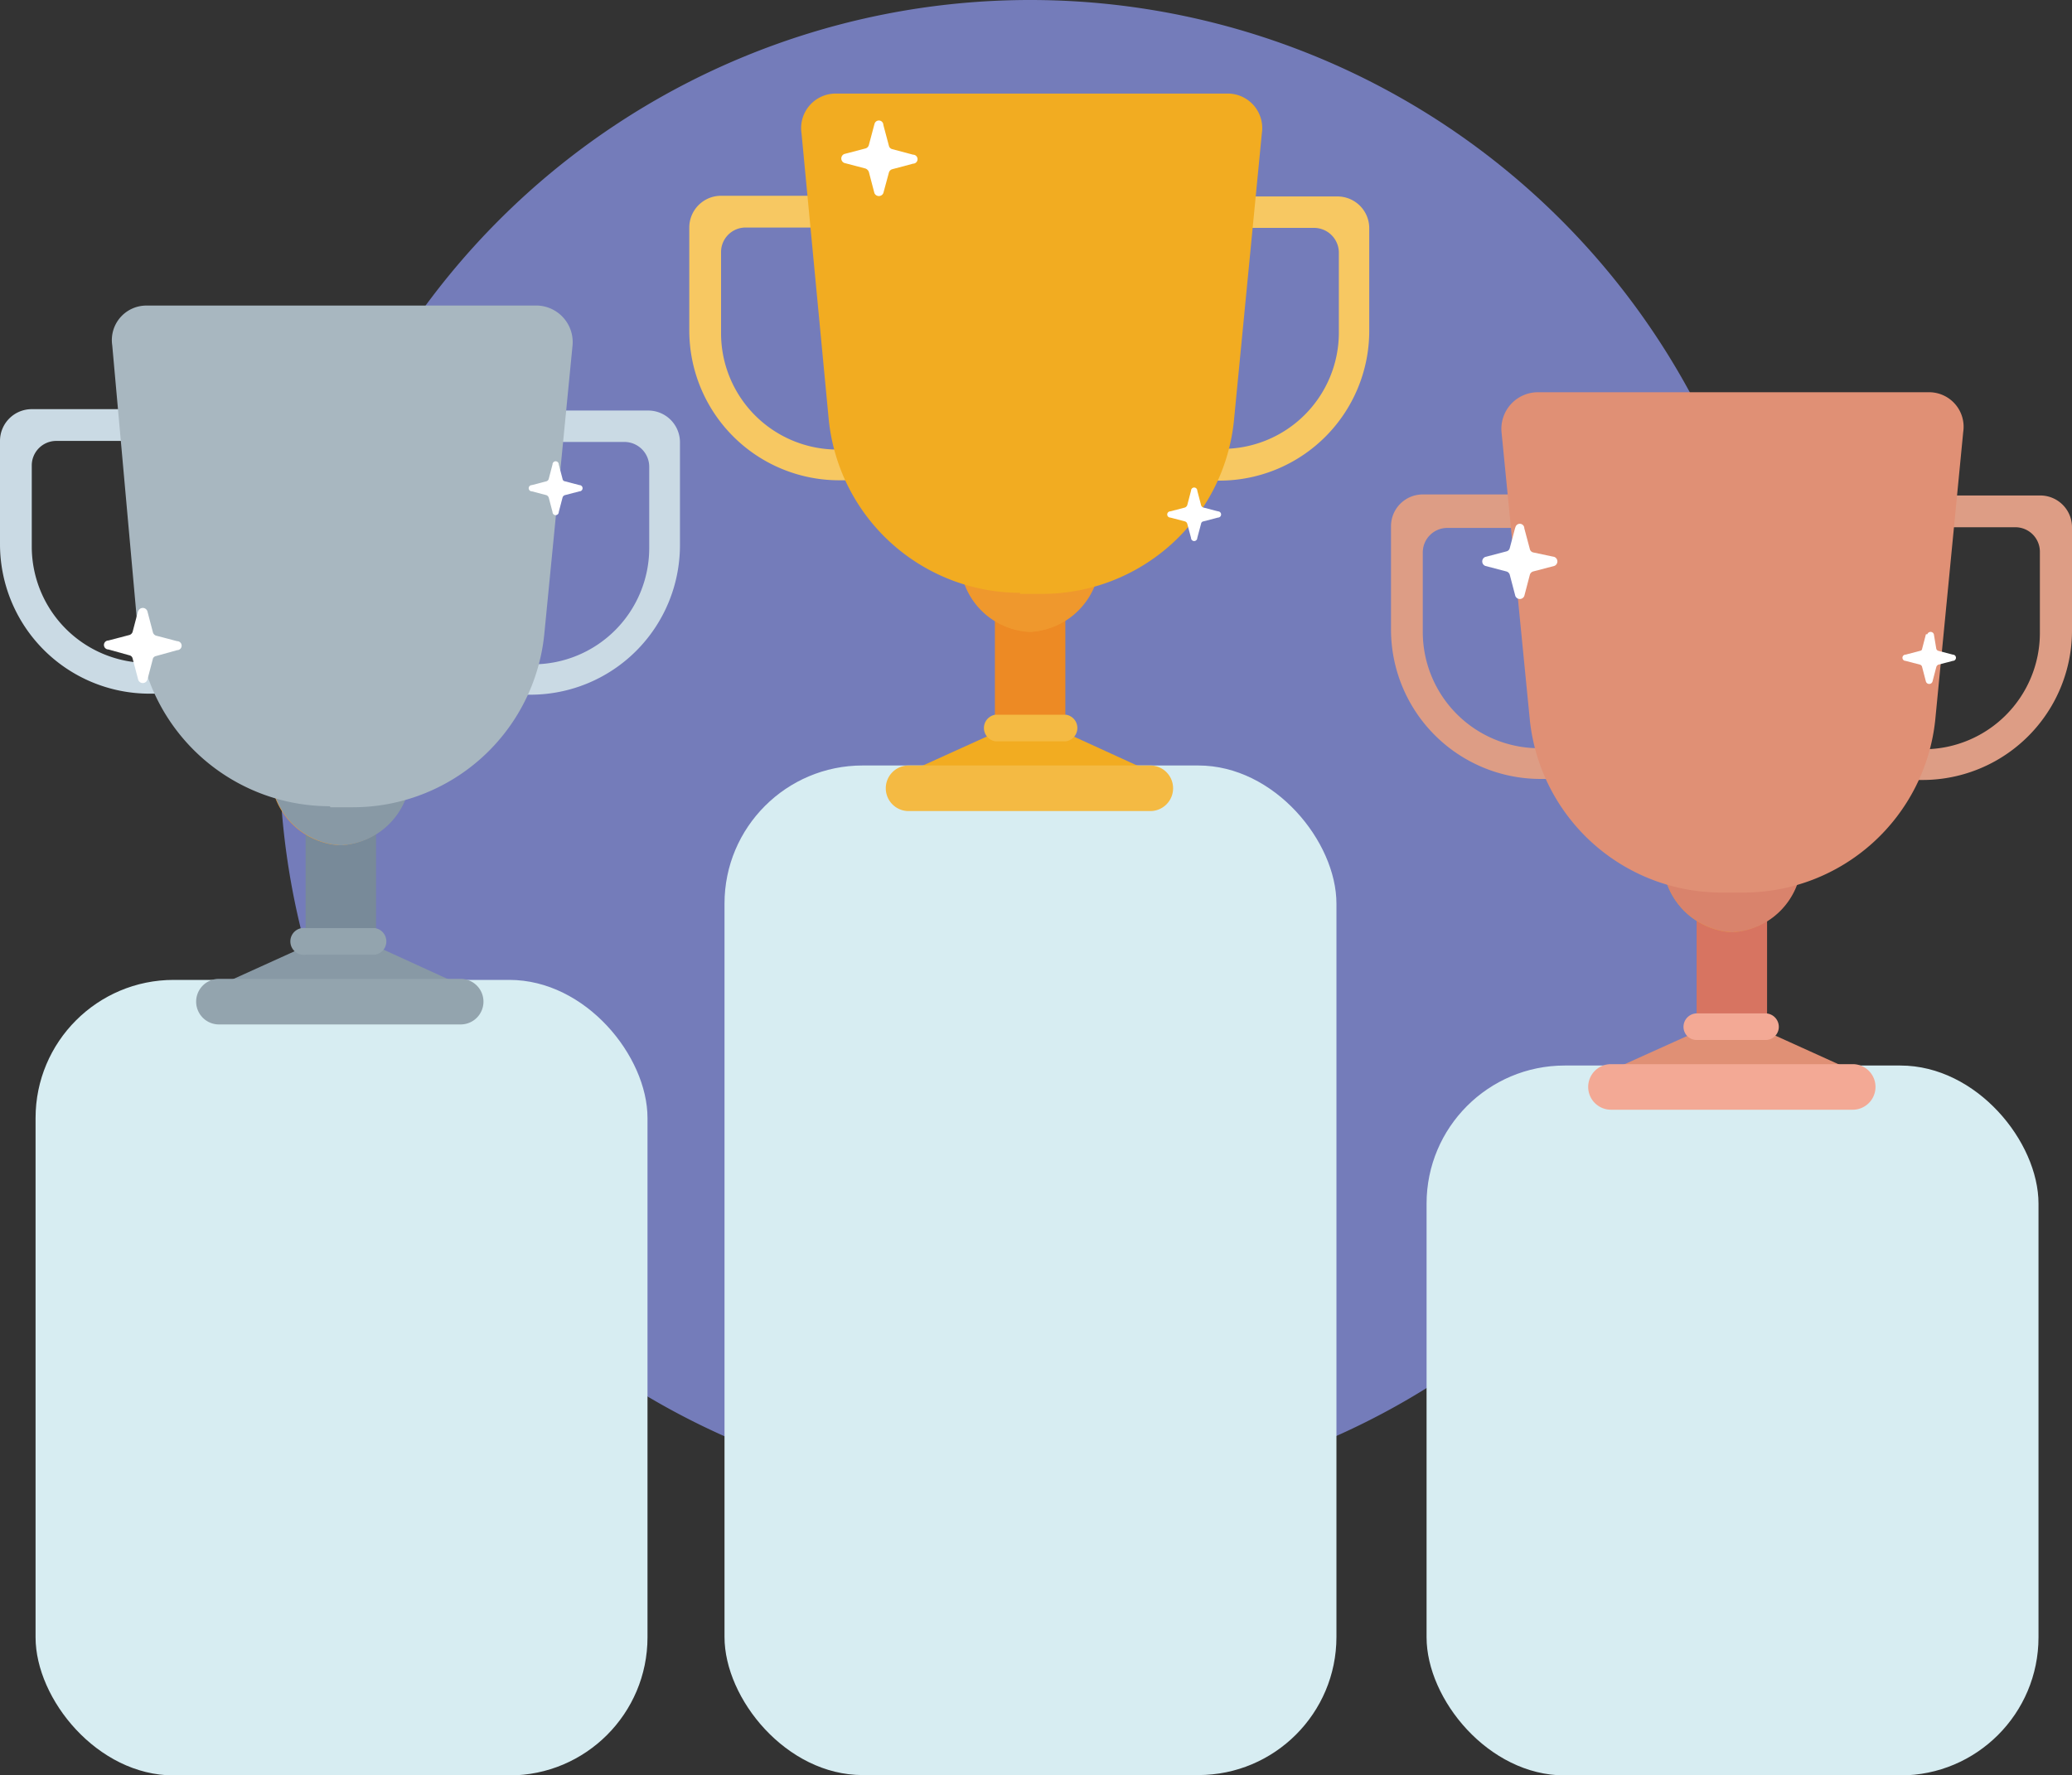 <svg xmlns="http://www.w3.org/2000/svg" viewBox="0 0 60 51.41"><rect x="0" y="0" width="60" height="51.41" fill="#333333" stroke="none"/><defs><style>.cls-1{fill:#747cba;}.cls-2{fill:#d7edf2;}.cls-3{fill:#788a99;}.cls-4{fill:#8899a5;}.cls-5{fill:#ef982d;}.cls-6{fill:#93a4ae;}.cls-7{fill:#cadae4;}.cls-8{fill:#f2ac21;}.cls-9{fill:#a8b7c0;}.cls-10{fill:#fff;}.cls-11{fill:#ed8a24;}.cls-12{fill:#f4ba43;}.cls-13{fill:#f7c862;}.cls-14{fill:#d77461;}.cls-15{fill:#e09075;}.cls-16{fill:#f3a995;}.cls-17{fill:#d9836c;}.cls-18{fill:#dd9d85;}</style></defs><g id="图层_2" data-name="图层 2"><g id="图层_3" data-name="图层 3"><path class="cls-1" d="M29.82,0A21.74,21.74,0,1,1,8.09,21.74,21.74,21.74,0,0,1,29.82,0"/><rect class="cls-2" x="1.03" y="28.38" width="17.72" height="23.04" rx="4"/><path class="cls-3" d="M9.37,28.48h1a.52.52,0,0,0,.52-.52v-6.7a.52.52,0,0,0-.52-.52h-1a.52.52,0,0,0-.52.52V28a.52.52,0,0,0,.52.52"/><polygon class="cls-4" points="6.48 28.48 13.24 28.48 10.9 27.41 8.84 27.41 6.48 28.48"/><path class="cls-5" d="M9.87,24.48h0a2.13,2.13,0,0,0,2-2c0-.46.37-1.81.37-1.81a.22.22,0,0,0-.23-.22H7.69a.22.22,0,0,0-.23.22s.33,1.35.38,1.81a2.12,2.12,0,0,0,2,2"/><path class="cls-6" d="M8.86,27.65h2a.39.39,0,0,0,0-.77h-2a.39.39,0,1,0,0,.77"/><path class="cls-4" d="M9.89,24.48h0a2.12,2.12,0,0,0,2-2c.05-.46.38-1.81.38-1.81a.22.22,0,0,0-.23-.22H7.71a.22.22,0,0,0-.23.22s.33,1.35.37,1.81a2.13,2.13,0,0,0,2,2"/><path class="cls-6" d="M6.34,29.67h7a.66.66,0,0,0,0-1.32h-7a.66.66,0,0,0,0,1.32"/><path class="cls-7" d="M11.45,12.76V19.2a.93.93,0,0,0,.92.92h3a4.33,4.33,0,0,0,4.32-4.32v-3a.92.92,0,0,0-.92-.91H12.37a.92.92,0,0,0-.92.91m.92.72a.72.72,0,0,1,.72-.72h5a.72.72,0,0,1,.71.72v2.36a3.37,3.37,0,0,1-3.36,3.36H13.09a.72.72,0,0,1-.72-.72Z"/><path class="cls-7" d="M7.35,11.85H.92a.92.92,0,0,0-.92.92v3a4.33,4.33,0,0,0,4.32,4.32h3a.92.92,0,0,0,.92-.92V12.77a.92.92,0,0,0-.92-.92m0,6.63a.71.71,0,0,1-.71.72H4.28A3.37,3.37,0,0,1,.92,15.84V13.48a.71.71,0,0,1,.71-.71h5a.71.71,0,0,1,.71.71Z"/><path class="cls-8" d="M9.69,12.4a3,3,0,1,1-3,3,3.06,3.06,0,0,1,3.05-3"/><path class="cls-8" d="M9.69,12.4a3,3,0,1,1-3,3,3.06,3.06,0,0,1,3.05-3"/><path class="cls-9" d="M9.57,23.38h.65a5.57,5.57,0,0,0,5.54-5L16.58,10a1.06,1.06,0,0,0-1-1.15H4.25a1,1,0,0,0-1,1.15L4,18.35a5.58,5.58,0,0,0,5.55,5"/><path class="cls-10" d="M4,17.69l-.16.61a.14.14,0,0,1-.09.09l-.61.16a.13.13,0,0,0,0,.26l.61.17a.12.12,0,0,1,.09.09l.16.61a.14.14,0,0,0,.27,0l.16-.61A.12.12,0,0,1,4.52,19l.61-.17a.13.13,0,0,0,0-.26l-.61-.16a.14.14,0,0,1-.09-.09l-.16-.61a.14.14,0,0,0-.27,0"/><path class="cls-10" d="M16,13.45l-.11.42a.1.1,0,0,1-.07.07l-.42.11a.09.09,0,0,0,0,.18l.42.11a.12.12,0,0,1,.07.07l.11.42a.09.09,0,0,0,.18,0l.11-.42a.1.1,0,0,1,.07-.07l.42-.11a.09.09,0,0,0,0-.18l-.42-.11a.08.08,0,0,1-.07-.07l-.11-.42a.09.09,0,0,0-.18,0"/><rect class="cls-2" x="20.98" y="22.17" width="17.72" height="29.24" rx="4"/><rect class="cls-2" x="41.31" y="30.86" width="17.72" height="20.56" rx="4"/><path class="cls-11" d="M29.33,22.3h1a.53.53,0,0,0,.52-.52v-6.7a.52.52,0,0,0-.52-.52h-1a.52.52,0,0,0-.52.52v6.7a.53.53,0,0,0,.52.52"/><polygon class="cls-8" points="26.44 22.3 33.21 22.3 30.87 21.23 28.8 21.23 26.44 22.3"/><path class="cls-5" d="M29.83,18.3h0a2.13,2.13,0,0,0,2-2c.05-.46.38-1.8.38-1.8a.23.23,0,0,0-.23-.23H27.65a.23.23,0,0,0-.23.23s.33,1.34.38,1.8a2.12,2.12,0,0,0,2,2"/><path class="cls-12" d="M28.82,21.47h2.05a.39.39,0,0,0,0-.77H28.82a.39.39,0,0,0,0,.77"/><path class="cls-5" d="M29.85,18.3h0a2.13,2.13,0,0,0,2-2c0-.46.37-1.8.37-1.8a.22.22,0,0,0-.22-.23H27.67a.23.23,0,0,0-.23.23s.33,1.34.38,1.8a2.12,2.12,0,0,0,2,2"/><path class="cls-12" d="M26.31,23.49h7a.66.66,0,1,0,0-1.32h-7a.66.66,0,1,0,0,1.32"/><path class="cls-13" d="M31.42,6.58V13a.92.92,0,0,0,.91.92h3a4.34,4.34,0,0,0,4.32-4.32v-3a.92.92,0,0,0-.92-.91H32.33a.91.91,0,0,0-.91.91m.91.72a.73.73,0,0,1,.72-.72h5a.72.72,0,0,1,.72.72V9.66A3.37,3.37,0,0,1,35.41,13H33.05a.72.72,0,0,1-.72-.72Z"/><path class="cls-13" d="M27.31,5.67H20.88a.92.92,0,0,0-.92.92v3a4.34,4.34,0,0,0,4.32,4.32h3a.92.92,0,0,0,.91-.92V6.59a.92.92,0,0,0-.92-.92m0,6.63a.71.71,0,0,1-.71.72H24.24a3.37,3.37,0,0,1-3.36-3.36V7.3a.71.71,0,0,1,.72-.71h5a.72.72,0,0,1,.72.71v5Z"/><path class="cls-8" d="M29.65,6.22a3.05,3.05,0,1,1-3,3.05,3,3,0,0,1,3-3"/><path class="cls-8" d="M29.65,6.22a3.05,3.05,0,1,1-3,3.05,3,3,0,0,1,3-3"/><path class="cls-8" d="M29.53,17.2h.65a5.58,5.58,0,0,0,5.55-5l.81-8.34a1,1,0,0,0-1-1.15H24.21a1,1,0,0,0-1,1.15L24,12.17a5.58,5.58,0,0,0,5.55,5"/><path class="cls-10" d="M25.32,3.6l-.16.6a.14.14,0,0,1-.1.1l-.61.16a.14.14,0,0,0,0,.26l.61.16a.17.17,0,0,1,.1.1l.16.61a.14.14,0,0,0,.26,0L25.74,5a.14.14,0,0,1,.1-.1l.6-.16a.13.13,0,0,0,0-.26l-.6-.16a.13.13,0,0,1-.1-.1l-.16-.6a.13.13,0,0,0-.26,0"/><path class="cls-10" d="M34.49,14.21l-.11.42a.12.12,0,0,1-.07.07l-.42.11a.09.09,0,0,0,0,.18l.42.11a.1.1,0,0,1,.07.07l.11.41a.09.09,0,0,0,.18,0l.11-.41a.08.08,0,0,1,.07-.07l.42-.11a.09.09,0,0,0,0-.18l-.42-.11a.1.1,0,0,1-.07-.07l-.11-.42a.09.09,0,0,0-.18,0"/><path class="cls-14" d="M49.65,31h1a.52.52,0,0,0,.52-.52v-6.7a.52.52,0,0,0-.52-.52h-1a.52.52,0,0,0-.52.52v6.7a.52.52,0,0,0,.52.52"/><polygon class="cls-15" points="46.76 30.95 53.52 30.95 51.18 29.89 49.11 29.89 46.76 30.95"/><path class="cls-5" d="M50.15,27h0a2.12,2.12,0,0,0,2-2c0-.46.38-1.8.38-1.8a.23.23,0,0,0-.23-.23H48a.23.23,0,0,0-.23.23s.33,1.34.38,1.8a2.13,2.13,0,0,0,2,2"/><path class="cls-16" d="M49.13,30.12h2a.38.38,0,0,0,.38-.38.39.39,0,0,0-.38-.39h-2a.39.39,0,0,0-.38.39.38.38,0,0,0,.38.38"/><path class="cls-17" d="M50.17,27h0a2.12,2.12,0,0,0,2-2c0-.46.38-1.8.38-1.8a.23.23,0,0,0-.23-.23H48a.23.23,0,0,0-.23.23s.33,1.34.38,1.8a2.13,2.13,0,0,0,2,2"/><path class="cls-16" d="M46.65,32.14h7a.66.66,0,1,0,0-1.32h-7a.66.66,0,1,0,0,1.32"/><path class="cls-18" d="M51.73,15.24v6.43a.92.92,0,0,0,.92.92h3A4.33,4.33,0,0,0,60,18.27v-3a.92.92,0,0,0-.92-.92H52.65a.92.92,0,0,0-.92.92m.92.71a.71.71,0,0,1,.71-.71h5a.71.71,0,0,1,.71.71v2.36a3.37,3.37,0,0,1-3.36,3.36H53.36a.71.71,0,0,1-.71-.72V16Z"/><path class="cls-18" d="M47.63,14.32H41.2a.92.92,0,0,0-.92.92v3a4.33,4.33,0,0,0,4.32,4.32h3a.93.93,0,0,0,.92-.92V15.24a.92.92,0,0,0-.92-.92m0,6.63a.72.72,0,0,1-.72.72H44.56a3.37,3.37,0,0,1-3.36-3.36V16a.71.71,0,0,1,.71-.71h5a.71.71,0,0,1,.72.71Z"/><path class="cls-8" d="M50,14.87a3.06,3.06,0,1,1-3.06,3.05A3.06,3.06,0,0,1,50,14.87"/><path class="cls-8" d="M50,14.87a3.06,3.06,0,1,1-3.06,3.05A3.06,3.06,0,0,1,50,14.87"/><path class="cls-15" d="M49.84,25.85h.66a5.58,5.58,0,0,0,5.54-5l.81-8.34a1,1,0,0,0-1-1.15H44.53a1.06,1.06,0,0,0-1.05,1.15l.82,8.34a5.58,5.58,0,0,0,5.54,5"/><path class="cls-10" d="M43.88,15.27l-.16.6a.13.13,0,0,1-.1.1l-.61.16a.14.14,0,0,0,0,.26l.61.16a.14.14,0,0,1,.1.1l.16.61a.14.14,0,0,0,.26,0l.16-.61a.14.14,0,0,1,.1-.1l.61-.16a.14.14,0,0,0,0-.26L44.4,16a.13.13,0,0,1-.1-.1l-.16-.6a.13.13,0,0,0-.26,0"/><path class="cls-10" d="M55.77,18.37l-.11.42s0,.05-.06.06l-.42.11a.09.09,0,0,0,0,.18l.42.11a.09.09,0,0,1,.06.07l.11.42a.1.1,0,0,0,.19,0l.11-.42a.11.11,0,0,1,.06-.07l.42-.11a.09.09,0,0,0,0-.18l-.42-.11a.09.09,0,0,1-.06-.06L56,18.37a.1.1,0,0,0-.19,0"/></g></g></svg>